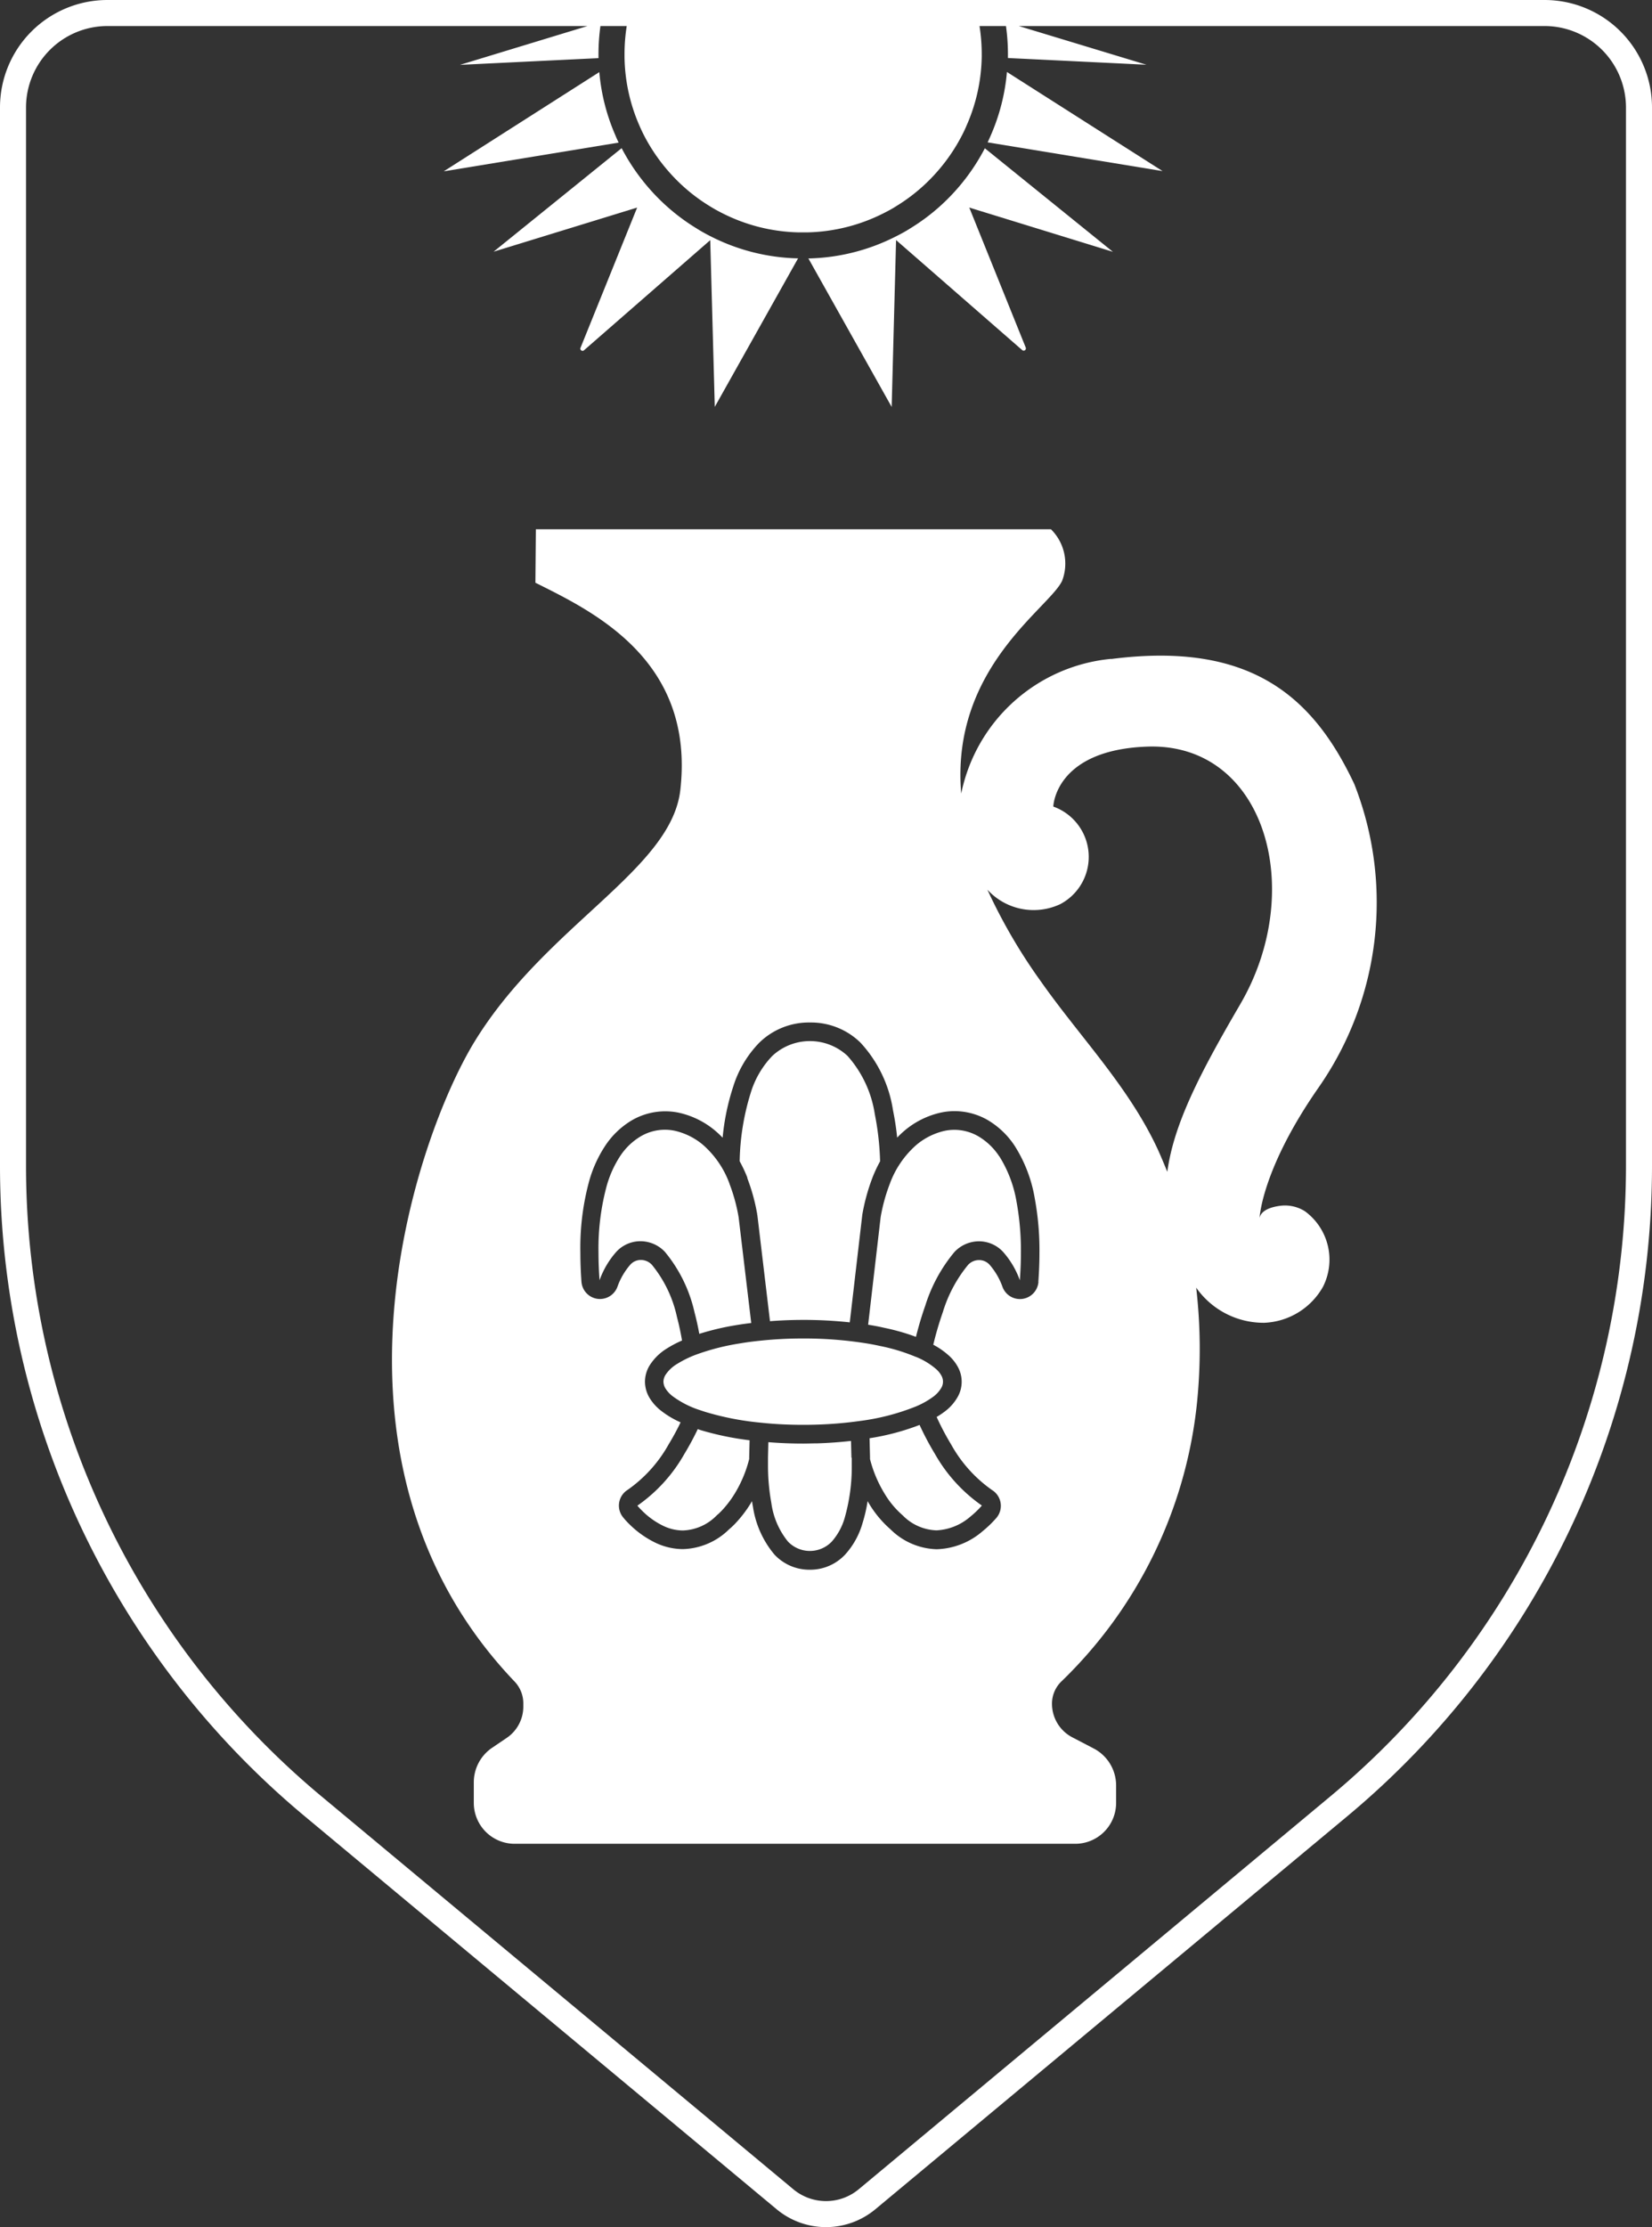 <svg xmlns="http://www.w3.org/2000/svg" xmlns:xlink="http://www.w3.org/1999/xlink" width="54.521" height="73.477" viewBox="0 0 54.521 73.477"><rect x="0" y="0" width="54.521" height="73.477" fill="#333333" stroke="none"/><defs><clipPath id="a"><rect width="54.521" height="73.477" fill="none"/></clipPath></defs><g clip-path="url(#a)"><path d="M50.976,0H3.545A3.545,3.545,0,0,0,0,3.545V38.46A27.928,27.928,0,0,0,10.06,59.924L25.631,72.887a2.547,2.547,0,0,0,3.259,0L44.461,59.924A27.928,27.928,0,0,0,54.521,38.46V3.545A3.545,3.545,0,0,0,50.976,0m2.686,38.46a27.07,27.07,0,0,1-9.75,20.8L28.341,72.227a1.688,1.688,0,0,1-2.16,0L10.609,59.264a27.07,27.07,0,0,1-9.75-20.8V3.545A2.689,2.689,0,0,1,3.545.859H19.389L15.181,2.14l4.571-.222v0c0-.038,0-.07,0-.091V1.772a6.732,6.732,0,0,1,.064-.913h.868a5.916,5.916,0,0,0-.073.913v.054c0,.019,0,.035,0,.054A5.819,5.819,0,0,0,21.1,4.137c.04.094.083.186.128.277a5.907,5.907,0,0,0,.826,1.229,5.877,5.877,0,0,0,.476.488,5.8,5.8,0,0,0,.888.667c.14.088.287.169.435.243a5.845,5.845,0,0,0,2.476.625c.057,0,.115,0,.172,0s.115,0,.172,0a5.846,5.846,0,0,0,2.476-.625c.148-.074.3-.155.435-.243a5.8,5.8,0,0,0,.888-.667,5.9,5.9,0,0,0,.476-.488,5.911,5.911,0,0,0,.826-1.229c.046-.091.088-.182.128-.277A5.844,5.844,0,0,0,32.4,1.875a.464.464,0,0,0,0-.049V1.772a5.9,5.9,0,0,0-.073-.913H33.2a6.734,6.734,0,0,1,.065.913v.054c0,.02,0,.051,0,.088v0l4.571.222L33.623.859H50.976a2.689,2.689,0,0,1,2.686,2.686Z" fill="#fff"/><path d="M173.422,384.213a9.265,9.265,0,0,1-.444.824,5.189,5.189,0,0,1-1.551,1.706c.042.048.09.1.152.162a2.571,2.571,0,0,0,.716.51,1.52,1.52,0,0,0,.632.146,1.633,1.633,0,0,0,1.121-.5l.01-.009h0l.008-.007.034-.029c.03-.027.074-.069.127-.126a3.39,3.39,0,0,0,.4-.524,4.113,4.113,0,0,0,.491-1.164c0-.025,0-.044,0-.056v-.015h0l.013-.546a9.7,9.7,0,0,1-1.616-.335l-.1-.033" transform="translate(-150.392 -337.068)" fill="#fff"/><path d="M199.142,284.433a6.374,6.374,0,0,1,.327,1.185c0,.012,0,.025.006.037l.417,3.5c.354-.027.721-.042,1.1-.042a14.033,14.033,0,0,1,1.533.081l.412-3.538q0-.02.006-.039a6.508,6.508,0,0,1,.327-1.187l.009-.025a4.639,4.639,0,0,1,.247-.525,9.24,9.24,0,0,0-.175-1.556,3.733,3.733,0,0,0-.9-1.921,1.819,1.819,0,0,0-2.482,0,3.021,3.021,0,0,0-.707,1.2,8.055,8.055,0,0,0-.371,2.275,4.655,4.655,0,0,1,.247.523c0,.01.008.022.012.033" transform="translate(-174.48 -245.567)" fill="#fff"/><path d="M209.273,387.937v0l-.014-.546c-.361.04-.734.068-1.111.08-.154,0-.311.007-.468.007-.4,0-.78-.016-1.149-.046l-.012.505v.02c0,.011,0,.027,0,.048,0,.042,0,.1,0,.18a6.939,6.939,0,0,0,.111,1.255,2.569,2.569,0,0,0,.548,1.271,1,1,0,0,0,1.447,0,2.029,2.029,0,0,0,.427-.788,6.133,6.133,0,0,0,.232-1.737c0-.115,0-.2,0-.228Z" transform="translate(-181.173 -339.852)" fill="#fff"/><path d="M235.537,383.12a8,8,0,0,1-1.655.44l.015.609v.015c0,.015,0,.037,0,.063a4.113,4.113,0,0,0,.477,1.134,2.93,2.93,0,0,0,.586.709l.011.009a1.632,1.632,0,0,0,1.121.5h0a1.84,1.84,0,0,0,1.118-.454,3.075,3.075,0,0,0,.379-.364,5.187,5.187,0,0,1-1.551-1.706,9.3,9.3,0,0,1-.507-.958" transform="translate(-205.184 -336.11)" fill="#fff"/><path d="M164.321,310.511a8.668,8.668,0,0,1,1.211-.286h0c.166-.028.334-.051.5-.071l-.416-3.487a5.686,5.686,0,0,0-.3-1.1v-.006a3.128,3.128,0,0,0-.878-1.286,2.2,2.2,0,0,0-.9-.456,1.527,1.527,0,0,0-.354-.041,1.583,1.583,0,0,0-.781.207,2.1,2.1,0,0,0-.7.667,3.545,3.545,0,0,0-.435.956,7.9,7.9,0,0,0-.277,2.213c0,.338.015.652.035.922a2.866,2.866,0,0,1,.549-.933h0a1.082,1.082,0,0,1,.8-.354h0a1.11,1.11,0,0,1,.809.352,4.758,4.758,0,0,1,.975,1.989c.071.267.122.513.158.711" transform="translate(-141.239 -266.506)" fill="#fff"/><path d="M186.745,360.475a6.162,6.162,0,0,0-1.174-.356h0c-.2-.045-.412-.083-.634-.114h0a12.975,12.975,0,0,0-1.9-.133,13.265,13.265,0,0,0-1.467.078h0c-.223.023-.439.053-.644.088h0a7.638,7.638,0,0,0-1.344.338h0a3.483,3.483,0,0,0-.712.339,1.168,1.168,0,0,0-.38.362.429.429,0,0,0-.065.219.437.437,0,0,0,.068.226.972.972,0,0,0,.225.247,3.1,3.1,0,0,0,.919.469q.1.035.205.067a9.367,9.367,0,0,0,1.757.341l.149.015c.409.04.843.06,1.29.06q.227,0,.449-.007c.443-.014.868-.048,1.267-.1l.15-.02a7.5,7.5,0,0,0,1.851-.479h0a2.7,2.7,0,0,0,.556-.309.968.968,0,0,0,.29-.317.4.4,0,0,0,0-.386.8.8,0,0,0-.164-.21,2.359,2.359,0,0,0-.688-.418Z" transform="translate(-156.529 -315.713)" fill="#fff"/><path d="M129.151,146.57a5.586,5.586,0,0,0-4.948,4.444c-.354-4.143,2.908-6.115,3.33-7.019a1.59,1.59,0,0,0-.368-1.7h-17l-.015,1.763c1.9.95,5.268,2.544,4.783,6.837-.3,2.637-4.415,4.446-6.776,8.278-1.961,3.184-5.631,13.868,1.3,21.131a1.044,1.044,0,0,1,.294.72v.113a1.247,1.247,0,0,1-.549,1.033l-.479.324a1.376,1.376,0,0,0-.606,1.141v.679a1.349,1.349,0,0,0,1.349,1.349h18.5a1.349,1.349,0,0,0,1.349-1.349v-.576a1.376,1.376,0,0,0-.74-1.22l-.706-.368a1.247,1.247,0,0,1-.67-1.106,1.016,1.016,0,0,1,.3-.727,14.9,14.9,0,0,0,4.474-9.093,17.6,17.6,0,0,0-.015-3.909,2.716,2.716,0,0,0,2.247,1.159,2.334,2.334,0,0,0,1.938-1.189,1.979,1.979,0,0,0-.594-2.489,1.234,1.234,0,0,0-.84-.179c-.281.04-.608.142-.659.4,0,0,.063-1.6,1.944-4.3a10.677,10.677,0,0,0,1.183-10.014c-1.337-2.841-3.38-4.726-8.025-4.128m-2.4,20.548a.614.614,0,0,1-.524.562.629.629,0,0,1-.088.006.613.613,0,0,1-.574-.4,2.272,2.272,0,0,0-.429-.735l0,0a.467.467,0,0,0-.346-.151.494.494,0,0,0-.362.159,4.523,4.523,0,0,0-.832,1.556,11.145,11.145,0,0,0-.316,1.078,2.489,2.489,0,0,1,.533.375,1.41,1.41,0,0,1,.288.376,1.012,1.012,0,0,1,0,.942,1.561,1.561,0,0,1-.468.53,2.68,2.68,0,0,1-.242.16,8.674,8.674,0,0,0,.478.907,4.5,4.5,0,0,0,1.352,1.505.613.613,0,0,1,.136.925,3.639,3.639,0,0,1-.455.437,2.419,2.419,0,0,1-1.509.59,2.25,2.25,0,0,1-1.523-.655,3.548,3.548,0,0,1-.714-.857c-.015-.025-.028-.051-.043-.075a5.008,5.008,0,0,1-.17.733,2.6,2.6,0,0,1-.572,1.03,1.577,1.577,0,0,1-1.16.5H119.2a1.577,1.577,0,0,1-1.161-.5,3.182,3.182,0,0,1-.71-1.582c-.012-.061-.022-.121-.031-.181-.02.034-.039.069-.059.1a4,4,0,0,1-.475.619c-.055.059-.11.112-.163.16l-.008.007-.034.029-.013.011,0,0a2.254,2.254,0,0,1-1.527.657,2.129,2.129,0,0,1-.885-.2,3.2,3.2,0,0,1-.893-.632c-.081-.08-.14-.146-.183-.2a.613.613,0,0,1,.137-.924,4.5,4.5,0,0,0,1.352-1.5c.166-.273.3-.527.394-.726a3.027,3.027,0,0,1-.656-.393,1.574,1.574,0,0,1-.366-.411,1.054,1.054,0,0,1-.153-.54,1.042,1.042,0,0,1,.147-.524,1.744,1.744,0,0,1,.576-.569,3.573,3.573,0,0,1,.5-.263c-.034-.2-.087-.473-.166-.771a4.08,4.08,0,0,0-.829-1.728.5.5,0,0,0-.364-.159.466.466,0,0,0-.345.152l0,0a2.274,2.274,0,0,0-.429.736.614.614,0,0,1-.574.4.63.63,0,0,1-.088-.006.614.614,0,0,1-.524-.562c-.024-.327-.036-.653-.036-.966a8.358,8.358,0,0,1,.3-2.391,4.152,4.152,0,0,1,.514-1.121,2.721,2.721,0,0,1,.9-.858,2.2,2.2,0,0,1,1.085-.288h0a2.145,2.145,0,0,1,.5.058,2.8,2.8,0,0,1,1.151.582,3.077,3.077,0,0,1,.245.231,7.646,7.646,0,0,1,.354-1.7,3.6,3.6,0,0,1,.863-1.442,2.339,2.339,0,0,1,1.664-.659h0a2.338,2.338,0,0,1,1.663.659,4.212,4.212,0,0,1,1.079,2.239,8.924,8.924,0,0,1,.137.9,3.112,3.112,0,0,1,.246-.233,2.8,2.8,0,0,1,1.153-.583,2.144,2.144,0,0,1,.494-.058h0a2.2,2.2,0,0,1,1.086.289,2.718,2.718,0,0,1,.9.857,4.669,4.669,0,0,1,.661,1.725,9.438,9.438,0,0,1,.156,1.786c0,.312-.012.637-.036.966m6.666-9.154c-1.356,2.317-2.2,3.973-2.41,5.533-.1-.243-.2-.485-.307-.723-.965-2.091-2.575-3.718-3.885-5.585a18.166,18.166,0,0,1-1.746-3,2.068,2.068,0,0,0,2.405.477,1.763,1.763,0,0,0-.23-3.219s.048-1.869,3.1-1.978c3.886-.138,5.276,4.726,3.069,8.5" transform="translate(-92.48 -124.833)" fill="#fff"/><path d="M237.8,304.656a2.1,2.1,0,0,0-.7-.667,1.585,1.585,0,0,0-.782-.208,1.532,1.532,0,0,0-.353.041,2.2,2.2,0,0,0-.9.457,3.137,3.137,0,0,0-.879,1.289v0a5.833,5.833,0,0,0-.3,1.093l-.413,3.55c.178.028.353.06.523.1a7.183,7.183,0,0,1,1.055.3c.072-.287.173-.648.307-1.027a5.167,5.167,0,0,1,.964-1.773,1.111,1.111,0,0,1,.809-.352h0a1.082,1.082,0,0,1,.8.354h0a2.867,2.867,0,0,1,.549.932c.02-.269.035-.583.035-.921a8.913,8.913,0,0,0-.144-1.669,4.1,4.1,0,0,0-.568-1.5" transform="translate(-204.822 -266.506)" fill="#fff"/><path d="M137.479,41.8l-1.866,4.619a.073.073,0,0,0,.118.084l4.16-3.628.15,5.5,2.749-4.9h-.04a6.659,6.659,0,0,1-2.824-.715c-.179-.09-.349-.184-.5-.281a6.7,6.7,0,0,1-1.559-1.32,6.776,6.776,0,0,1-.9-1.319l-4.226,3.416Z" transform="translate(-116.451 -34.952)" fill="#fff"/><path d="M125.016,21.463a6.627,6.627,0,0,1-.537-2.1l-5.135,3.274,5.773-.948c-.035-.073-.069-.146-.1-.222" transform="translate(-104.7 -16.984)" fill="#fff"/><path d="M266.272,19.358a6.652,6.652,0,0,1-.537,2.1c-.032.075-.066.148-.1.222l5.773.948Z" transform="translate(-233.04 -16.983)" fill="#fff"/><path d="M220.284,42.872l4.16,3.628a.074.074,0,0,0,.118-.085L222.7,41.8l4.74,1.46-4.226-3.416a6.77,6.77,0,0,1-1.441,1.876,6.69,6.69,0,0,1-1.015.763c-.155.1-.325.192-.5.279a6.662,6.662,0,0,1-2.828.716h-.04l2.749,4.9Z" transform="translate(-190.711 -34.952)" fill="#fff"/></g></svg>